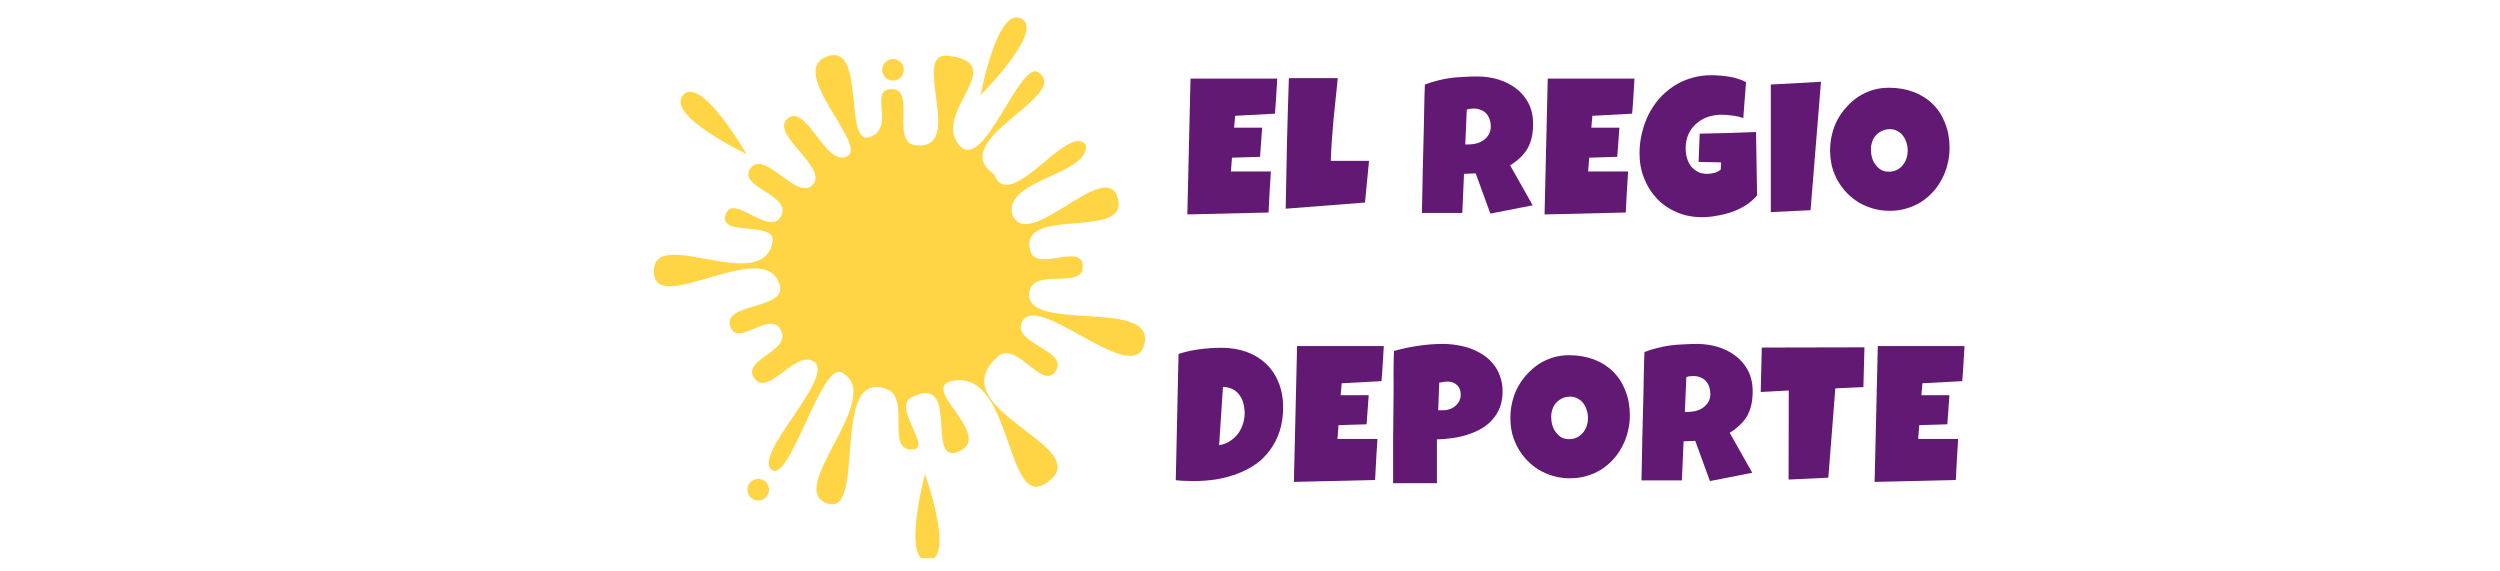 <svg xmlns="http://www.w3.org/2000/svg" xmlns:xlink="http://www.w3.org/1999/xlink" width="245" zoomAndPan="magnify" viewBox="0 0 183.75 42" height="56" preserveAspectRatio="xMidYMid meet" version="1.0"><defs><g/><clipPath id="96ae0f600e"><path d="M 48 4 L 85 4 L 85 38 L 48 38 Z M 48 4 " clip-rule="nonzero"/></clipPath><clipPath id="0e9274740b"><path d="M 40.344 31.875 L 54.398 -6.664 L 91.562 6.887 L 77.508 45.43 Z M 40.344 31.875 " clip-rule="nonzero"/></clipPath><clipPath id="9c668f8548"><path d="M 40.344 31.875 L 54.398 -6.664 L 91.562 6.887 L 77.508 45.43 Z M 40.344 31.875 " clip-rule="nonzero"/></clipPath><clipPath id="220bee542e"><path d="M 54 35 L 57 35 L 57 37 L 54 37 Z M 54 35 " clip-rule="nonzero"/></clipPath><clipPath id="ad2364d8d7"><path d="M 40.344 31.875 L 54.398 -6.664 L 91.562 6.887 L 77.508 45.43 Z M 40.344 31.875 " clip-rule="nonzero"/></clipPath><clipPath id="e9d79d0080"><path d="M 40.344 31.875 L 54.398 -6.664 L 91.562 6.887 L 77.508 45.43 Z M 40.344 31.875 " clip-rule="nonzero"/></clipPath><clipPath id="b7b2a798ad"><path d="M 64 4 L 67 4 L 67 6 L 64 6 Z M 64 4 " clip-rule="nonzero"/></clipPath><clipPath id="85d965611d"><path d="M 40.344 31.875 L 54.398 -6.664 L 91.562 6.887 L 77.508 45.43 Z M 40.344 31.875 " clip-rule="nonzero"/></clipPath><clipPath id="1941836559"><path d="M 40.344 31.875 L 54.398 -6.664 L 91.562 6.887 L 77.508 45.43 Z M 40.344 31.875 " clip-rule="nonzero"/></clipPath><clipPath id="b50ec43b54"><path d="M 50 6 L 55 6 L 55 12 L 50 12 Z M 50 6 " clip-rule="nonzero"/></clipPath><clipPath id="82cc111edb"><path d="M 40.344 31.875 L 54.398 -6.664 L 91.562 6.887 L 77.508 45.43 Z M 40.344 31.875 " clip-rule="nonzero"/></clipPath><clipPath id="b704ae7b9b"><path d="M 40.344 31.875 L 54.398 -6.664 L 91.562 6.887 L 77.508 45.43 Z M 40.344 31.875 " clip-rule="nonzero"/></clipPath><clipPath id="a74bc7de37"><path d="M 72 1 L 76 1 L 76 7 L 72 7 Z M 72 1 " clip-rule="nonzero"/></clipPath><clipPath id="d30c4bd903"><path d="M 40.344 31.875 L 54.398 -6.664 L 91.562 6.887 L 77.508 45.43 Z M 40.344 31.875 " clip-rule="nonzero"/></clipPath><clipPath id="c3bc3114c7"><path d="M 40.344 31.875 L 54.398 -6.664 L 91.562 6.887 L 77.508 45.43 Z M 40.344 31.875 " clip-rule="nonzero"/></clipPath><clipPath id="c537a09202"><path d="M 67 34 L 70 34 L 70 41.023 L 67 41.023 Z M 67 34 " clip-rule="nonzero"/></clipPath><clipPath id="89ef35551a"><path d="M 40.344 31.875 L 54.398 -6.664 L 91.562 6.887 L 77.508 45.43 Z M 40.344 31.875 " clip-rule="nonzero"/></clipPath><clipPath id="c88c845277"><path d="M 40.344 31.875 L 54.398 -6.664 L 91.562 6.887 L 77.508 45.43 Z M 40.344 31.875 " clip-rule="nonzero"/></clipPath></defs><g clip-path="url(#96ae0f600e)"><g clip-path="url(#0e9274740b)"><g clip-path="url(#9c668f8548)"><path fill="#ffd445" d="M 74.387 15.723 C 75.531 18.789 81.492 11.238 82.191 14.727 C 82.77 17.605 74.863 15.137 75.719 18.422 C 76.145 20.043 79.465 17.832 79.582 19.512 C 79.711 21.355 75.926 19.617 75.652 21.465 C 75.199 24.531 84.934 21.855 84.113 25.285 C 83.316 28.605 76.094 21.176 75.09 23.738 C 74.492 25.262 78.5 25.77 77.621 27.234 C 76.656 28.848 74.73 24.969 73.34 26.207 C 69.066 30.023 80.09 32.641 77.266 35.219 C 73.867 38.312 74.625 27.43 70.199 27.961 C 67.184 28.328 73.289 32.051 70.414 33.211 C 68.016 34.176 70.609 27.398 67.012 29.199 C 65.512 29.953 68.68 33.047 66.98 33.039 C 65.117 33.031 66.934 29.27 65.176 28.602 C 61 27.012 63.695 37.824 60.883 37.023 C 57.512 36.066 65.242 29.129 61.848 27.371 C 60.371 26.605 58.051 35.52 56.73 34.535 C 55.281 33.457 61.305 27.812 59.879 26.629 C 58.582 25.551 56.527 29.164 55.484 27.848 C 54.34 26.398 58.281 25.852 57.379 24.234 C 56.555 22.762 54.219 25.59 53.676 24 C 53.078 22.25 57.781 22.762 57.32 20.992 C 56.348 17.262 48.219 23.289 48.062 20.043 C 47.887 16.457 56.027 21.77 56.777 17.801 C 57.086 16.18 52.871 17.441 53.32 15.824 C 53.82 14.051 56.609 17.543 57.426 15.848 C 58.168 14.305 54.207 13.766 55.148 12.391 C 56.18 10.883 58.664 14.938 59.781 13.527 C 60.793 12.238 56.59 9.855 57.871 8.73 C 59.281 7.496 60.707 12.406 62.297 11.465 C 63.746 10.609 57.844 5.258 60.773 4.156 C 63.82 3.012 61.777 11.492 64.234 9.926 C 65.645 9.027 63.883 6.578 65.531 6.547 C 67.344 6.512 65.469 10.438 67.258 10.668 C 71.078 11.16 66.84 3.758 69.691 4.102 C 74.324 4.656 68.516 8.219 70.469 10.637 C 72.281 12.875 74.922 4.371 76.32 5.316 C 78.84 7.027 69.445 10.285 73.055 12.801 C 74.227 15.848 78.512 8.914 79.812 10.656 C 80.074 12.836 73.84 13.184 74.387 15.723 Z M 74.387 15.723 " fill-opacity="1" fill-rule="nonzero"/></g></g></g><g clip-path="url(#220bee542e)"><g clip-path="url(#ad2364d8d7)"><g clip-path="url(#e9d79d0080)"><path fill="#ffd445" d="M 56 35.25 C 56.207 35.324 56.355 35.461 56.449 35.66 C 56.539 35.855 56.551 36.059 56.473 36.266 C 56.398 36.469 56.262 36.621 56.062 36.711 C 55.867 36.805 55.664 36.812 55.457 36.738 C 55.254 36.66 55.102 36.527 55.012 36.328 C 54.918 36.129 54.91 35.926 54.984 35.723 C 55.059 35.516 55.195 35.367 55.395 35.273 C 55.594 35.184 55.797 35.176 56 35.25 Z M 56 35.25 " fill-opacity="1" fill-rule="nonzero"/></g></g></g><g clip-path="url(#b7b2a798ad)"><g clip-path="url(#85d965611d)"><g clip-path="url(#1941836559)"><path fill="#ffd445" d="M 65.906 4.387 C 66.113 4.461 66.262 4.598 66.355 4.797 C 66.445 4.996 66.457 5.199 66.379 5.402 C 66.305 5.609 66.168 5.758 65.969 5.852 C 65.773 5.941 65.57 5.949 65.363 5.875 C 65.16 5.801 65.012 5.664 64.918 5.465 C 64.828 5.27 64.816 5.066 64.891 4.859 C 64.969 4.656 65.105 4.508 65.301 4.414 C 65.5 4.32 65.703 4.312 65.906 4.387 Z M 65.906 4.387 " fill-opacity="1" fill-rule="nonzero"/></g></g></g><g clip-path="url(#b50ec43b54)"><g clip-path="url(#82cc111edb)"><g clip-path="url(#b704ae7b9b)"><path fill="#ffd445" d="M 54.871 11.32 C 54.871 11.32 48.875 8.477 50.215 6.98 C 51.523 5.52 54.871 11.32 54.871 11.32 Z M 54.871 11.32 " fill-opacity="1" fill-rule="nonzero"/></g></g></g><g clip-path="url(#a74bc7de37)"><g clip-path="url(#d30c4bd903)"><g clip-path="url(#c3bc3114c7)"><path fill="#ffd445" d="M 72.082 6.984 C 72.082 6.984 73.273 0.457 75.066 1.363 C 76.82 2.246 72.082 6.984 72.082 6.984 Z M 72.082 6.984 " fill-opacity="1" fill-rule="nonzero"/></g></g></g><g clip-path="url(#c537a09202)"><g clip-path="url(#89ef35551a)"><g clip-path="url(#c88c845277)"><path fill="#ffd445" d="M 67.988 34.844 C 67.988 34.844 70.219 41.094 68.215 41.207 C 66.254 41.316 67.988 34.844 67.988 34.844 Z M 67.988 34.844 " fill-opacity="1" fill-rule="nonzero"/></g></g></g><g fill="#611973" fill-opacity="1"><g transform="translate(86.972, 15.761)"><g><path d="M 6.906 -9.984 C 6.875 -9.547 6.848 -9.113 6.828 -8.688 C 6.805 -8.27 6.773 -7.844 6.734 -7.406 L 3.812 -7.25 L 3.734 -6.375 L 5.797 -6.375 L 5.641 -4.234 L 3.578 -4.172 L 3.5 -3.156 L 6.438 -3.156 C 6.406 -2.645 6.375 -2.141 6.344 -1.641 C 6.312 -1.141 6.285 -0.641 6.266 -0.141 L 0.297 0 L 0.531 -9.984 Z M 6.906 -9.984 "/></g></g></g><g fill="#611973" fill-opacity="1"><g transform="translate(94.186, 15.761)"><g><path d="M 6.438 -3.938 L 6.141 -0.875 L 0.312 -0.422 C 0.344 -2.023 0.375 -3.625 0.406 -5.219 C 0.445 -6.812 0.492 -8.41 0.547 -10.016 L 4.141 -10.016 C 4.035 -9.004 3.93 -7.992 3.828 -6.984 C 3.734 -5.984 3.664 -4.969 3.625 -3.938 C 3.844 -3.938 4.055 -3.938 4.266 -3.938 C 4.484 -3.938 4.695 -3.938 4.906 -3.938 C 5.164 -3.938 5.422 -3.938 5.672 -3.938 C 5.922 -3.938 6.176 -3.938 6.438 -3.938 Z M 6.438 -3.938 "/></g></g></g><g fill="#611973" fill-opacity="1"><g transform="translate(101.02, 15.761)"><g/></g></g><g fill="#611973" fill-opacity="1"><g transform="translate(104.214, 15.761)"><g><path d="M 8.469 -6.672 C 8.469 -6.305 8.438 -5.977 8.375 -5.688 C 8.312 -5.395 8.211 -5.125 8.078 -4.875 C 7.941 -4.633 7.766 -4.41 7.547 -4.203 C 7.336 -3.992 7.082 -3.797 6.781 -3.609 L 8.438 -0.672 L 5.328 -0.062 L 4.25 -3.016 L 3.391 -2.984 L 3.266 -0.109 L 0.297 -0.109 C 0.316 -1.16 0.336 -2.207 0.359 -3.25 C 0.379 -4.289 0.406 -5.336 0.438 -6.391 C 0.445 -6.922 0.457 -7.445 0.469 -7.969 C 0.477 -8.488 0.492 -9.016 0.516 -9.547 C 0.836 -9.672 1.156 -9.77 1.469 -9.844 C 1.781 -9.926 2.094 -9.988 2.406 -10.031 C 2.727 -10.07 3.051 -10.098 3.375 -10.109 C 3.707 -10.129 4.039 -10.141 4.375 -10.141 C 4.906 -10.141 5.414 -10.066 5.906 -9.922 C 6.395 -9.773 6.828 -9.555 7.203 -9.266 C 7.586 -8.984 7.895 -8.625 8.125 -8.188 C 8.352 -7.75 8.469 -7.242 8.469 -6.672 Z M 5.359 -6.453 C 5.359 -6.641 5.332 -6.812 5.281 -6.969 C 5.227 -7.133 5.148 -7.273 5.047 -7.391 C 4.941 -7.516 4.812 -7.609 4.656 -7.672 C 4.5 -7.742 4.32 -7.781 4.125 -7.781 C 4.031 -7.781 3.938 -7.773 3.844 -7.766 C 3.758 -7.754 3.676 -7.734 3.594 -7.703 L 3.484 -5.141 L 3.641 -5.141 C 3.836 -5.141 4.039 -5.16 4.25 -5.203 C 4.457 -5.254 4.641 -5.332 4.797 -5.438 C 4.961 -5.551 5.098 -5.691 5.203 -5.859 C 5.305 -6.023 5.359 -6.223 5.359 -6.453 Z M 5.359 -6.453 "/></g></g></g><g fill="#611973" fill-opacity="1"><g transform="translate(113.228, 15.761)"><g><path d="M 6.906 -9.984 C 6.875 -9.547 6.848 -9.113 6.828 -8.688 C 6.805 -8.27 6.773 -7.844 6.734 -7.406 L 3.812 -7.25 L 3.734 -6.375 L 5.797 -6.375 L 5.641 -4.234 L 3.578 -4.172 L 3.5 -3.156 L 6.438 -3.156 C 6.406 -2.645 6.375 -2.141 6.344 -1.641 C 6.312 -1.141 6.285 -0.641 6.266 -0.141 L 0.297 0 L 0.531 -9.984 Z M 6.906 -9.984 "/></g></g></g><g fill="#611973" fill-opacity="1"><g transform="translate(120.443, 15.761)"><g><path d="M 8.703 -1.406 C 8.484 -1.133 8.211 -0.895 7.891 -0.688 C 7.578 -0.488 7.238 -0.32 6.875 -0.188 C 6.508 -0.062 6.133 0.031 5.75 0.094 C 5.375 0.164 5.008 0.203 4.656 0.203 C 3.988 0.203 3.375 0.082 2.812 -0.156 C 2.25 -0.395 1.766 -0.723 1.359 -1.141 C 0.953 -1.566 0.633 -2.066 0.406 -2.641 C 0.176 -3.211 0.062 -3.828 0.062 -4.484 C 0.062 -4.984 0.117 -5.473 0.234 -5.953 C 0.348 -6.441 0.508 -6.898 0.719 -7.328 C 0.938 -7.754 1.195 -8.145 1.5 -8.5 C 1.812 -8.852 2.164 -9.16 2.562 -9.422 C 2.957 -9.68 3.383 -9.879 3.844 -10.016 C 4.312 -10.16 4.812 -10.234 5.344 -10.234 C 5.539 -10.234 5.75 -10.223 5.969 -10.203 C 6.195 -10.191 6.422 -10.164 6.641 -10.125 C 6.867 -10.094 7.086 -10.039 7.297 -9.969 C 7.516 -9.906 7.711 -9.82 7.891 -9.719 L 7.688 -7.078 C 7.438 -7.172 7.172 -7.234 6.891 -7.266 C 6.617 -7.305 6.352 -7.328 6.094 -7.328 C 5.719 -7.328 5.367 -7.27 5.047 -7.156 C 4.734 -7.039 4.457 -6.875 4.219 -6.656 C 3.977 -6.445 3.789 -6.191 3.656 -5.891 C 3.52 -5.586 3.453 -5.242 3.453 -4.859 C 3.453 -4.617 3.484 -4.383 3.547 -4.156 C 3.609 -3.938 3.703 -3.738 3.828 -3.562 C 3.961 -3.395 4.129 -3.254 4.328 -3.141 C 4.523 -3.035 4.754 -2.984 5.016 -2.984 C 5.18 -2.984 5.359 -3.004 5.547 -3.047 C 5.734 -3.098 5.895 -3.18 6.031 -3.297 L 6.062 -3.828 L 4.406 -3.859 L 4.484 -5.938 C 5.172 -5.957 5.859 -5.973 6.547 -5.984 C 7.234 -6.004 7.926 -6.031 8.625 -6.062 Z M 8.703 -1.406 "/></g></g></g><g fill="#611973" fill-opacity="1"><g transform="translate(129.748, 15.761)"><g><path d="M 4.094 -9.75 L 3.328 -0.312 L 0.406 -0.172 L 0.406 -9.547 Z M 4.094 -9.75 "/></g></g></g><g fill="#611973" fill-opacity="1"><g transform="translate(134.388, 15.761)"><g><path d="M 8.906 -4.891 C 8.906 -4.461 8.852 -4.055 8.75 -3.672 C 8.656 -3.285 8.516 -2.922 8.328 -2.578 C 8.148 -2.234 7.93 -1.922 7.672 -1.641 C 7.41 -1.359 7.117 -1.113 6.797 -0.906 C 6.473 -0.707 6.117 -0.551 5.734 -0.438 C 5.348 -0.32 4.941 -0.266 4.516 -0.266 C 4.098 -0.266 3.703 -0.316 3.328 -0.422 C 2.953 -0.523 2.598 -0.672 2.266 -0.859 C 1.941 -1.055 1.645 -1.289 1.375 -1.562 C 1.113 -1.832 0.891 -2.129 0.703 -2.453 C 0.516 -2.785 0.367 -3.141 0.266 -3.516 C 0.172 -3.898 0.125 -4.297 0.125 -4.703 C 0.125 -5.109 0.172 -5.504 0.266 -5.891 C 0.359 -6.273 0.492 -6.633 0.672 -6.969 C 0.859 -7.312 1.082 -7.625 1.344 -7.906 C 1.602 -8.195 1.891 -8.445 2.203 -8.656 C 2.523 -8.863 2.875 -9.023 3.25 -9.141 C 3.625 -9.254 4.02 -9.312 4.438 -9.312 C 5.102 -9.312 5.711 -9.207 6.266 -9 C 6.816 -8.789 7.285 -8.492 7.672 -8.109 C 8.066 -7.723 8.367 -7.254 8.578 -6.703 C 8.797 -6.16 8.906 -5.555 8.906 -4.891 Z M 5.828 -4.703 C 5.828 -4.898 5.797 -5.094 5.734 -5.281 C 5.68 -5.469 5.598 -5.633 5.484 -5.781 C 5.379 -5.926 5.242 -6.039 5.078 -6.125 C 4.922 -6.219 4.734 -6.266 4.516 -6.266 C 4.297 -6.266 4.102 -6.223 3.938 -6.141 C 3.77 -6.066 3.625 -5.961 3.5 -5.828 C 3.375 -5.691 3.281 -5.531 3.219 -5.344 C 3.156 -5.164 3.125 -4.977 3.125 -4.781 C 3.125 -4.582 3.148 -4.383 3.203 -4.188 C 3.254 -4 3.336 -3.828 3.453 -3.672 C 3.566 -3.516 3.703 -3.383 3.859 -3.281 C 4.023 -3.188 4.219 -3.141 4.438 -3.141 C 4.656 -3.141 4.848 -3.18 5.016 -3.266 C 5.191 -3.348 5.336 -3.461 5.453 -3.609 C 5.578 -3.754 5.672 -3.922 5.734 -4.109 C 5.797 -4.305 5.828 -4.504 5.828 -4.703 Z M 5.828 -4.703 "/></g></g></g><g fill="#611973" fill-opacity="1"><g transform="translate(86.122, 35.42)"><g><path d="M 8.188 -5.5 C 8.188 -4.852 8.102 -4.27 7.938 -3.75 C 7.77 -3.227 7.535 -2.766 7.234 -2.359 C 6.941 -1.953 6.594 -1.602 6.188 -1.312 C 5.781 -1.031 5.332 -0.797 4.844 -0.609 C 4.352 -0.422 3.832 -0.281 3.281 -0.188 C 2.727 -0.102 2.16 -0.062 1.578 -0.062 C 1.359 -0.062 1.145 -0.066 0.938 -0.078 C 0.727 -0.086 0.516 -0.102 0.297 -0.125 L 0.5 -9.406 C 1.008 -9.57 1.531 -9.688 2.062 -9.75 C 2.602 -9.82 3.141 -9.859 3.672 -9.859 C 4.328 -9.859 4.93 -9.758 5.484 -9.562 C 6.035 -9.363 6.508 -9.078 6.906 -8.703 C 7.312 -8.328 7.625 -7.867 7.844 -7.328 C 8.07 -6.785 8.188 -6.176 8.188 -5.5 Z M 5.359 -5.047 C 5.359 -5.297 5.328 -5.535 5.266 -5.766 C 5.211 -5.992 5.117 -6.195 4.984 -6.375 C 4.859 -6.562 4.691 -6.707 4.484 -6.812 C 4.285 -6.914 4.047 -6.973 3.766 -6.984 L 3.484 -2.703 C 3.766 -2.742 4.016 -2.832 4.234 -2.969 C 4.461 -3.113 4.66 -3.285 4.828 -3.484 C 4.992 -3.691 5.117 -3.922 5.203 -4.172 C 5.297 -4.422 5.348 -4.68 5.359 -4.953 Z M 5.359 -5.047 "/></g></g></g><g fill="#611973" fill-opacity="1"><g transform="translate(94.804, 35.42)"><g><path d="M 6.906 -9.984 C 6.875 -9.547 6.848 -9.113 6.828 -8.688 C 6.805 -8.27 6.773 -7.844 6.734 -7.406 L 3.812 -7.25 L 3.734 -6.375 L 5.797 -6.375 L 5.641 -4.234 L 3.578 -4.172 L 3.5 -3.156 L 6.438 -3.156 C 6.406 -2.645 6.375 -2.141 6.344 -1.641 C 6.312 -1.141 6.285 -0.641 6.266 -0.141 L 0.297 0 L 0.531 -9.984 Z M 6.906 -9.984 "/></g></g></g><g fill="#611973" fill-opacity="1"><g transform="translate(102.019, 35.42)"><g><path d="M 8.422 -6.656 C 8.422 -6.207 8.352 -5.812 8.219 -5.469 C 8.082 -5.125 7.895 -4.82 7.656 -4.562 C 7.426 -4.301 7.156 -4.082 6.844 -3.906 C 6.531 -3.727 6.191 -3.582 5.828 -3.469 C 5.473 -3.352 5.102 -3.27 4.719 -3.219 C 4.344 -3.164 3.969 -3.133 3.594 -3.125 L 3.594 0.094 L 0.375 0.094 C 0.375 -0.957 0.375 -2.004 0.375 -3.047 C 0.383 -4.098 0.395 -5.16 0.406 -6.234 C 0.414 -6.797 0.414 -7.359 0.406 -7.922 C 0.406 -8.484 0.414 -9.051 0.438 -9.625 C 1.031 -9.789 1.617 -9.914 2.203 -10 C 2.797 -10.094 3.41 -10.141 4.047 -10.141 C 4.398 -10.141 4.754 -10.109 5.109 -10.047 C 5.461 -9.992 5.801 -9.906 6.125 -9.781 C 6.445 -9.656 6.75 -9.5 7.031 -9.312 C 7.312 -9.125 7.551 -8.898 7.75 -8.641 C 7.957 -8.391 8.117 -8.098 8.234 -7.766 C 8.359 -7.43 8.422 -7.062 8.422 -6.656 Z M 5.344 -6.422 C 5.344 -6.723 5.25 -6.957 5.062 -7.125 C 4.883 -7.289 4.648 -7.375 4.359 -7.375 C 4.266 -7.375 4.164 -7.363 4.062 -7.344 C 3.957 -7.332 3.859 -7.316 3.766 -7.297 L 3.688 -5.266 C 3.75 -5.266 3.805 -5.266 3.859 -5.266 C 3.922 -5.266 3.988 -5.266 4.062 -5.266 C 4.219 -5.266 4.375 -5.289 4.531 -5.344 C 4.688 -5.395 4.82 -5.473 4.938 -5.578 C 5.062 -5.68 5.16 -5.801 5.234 -5.938 C 5.305 -6.082 5.344 -6.242 5.344 -6.422 Z M 5.344 -6.422 "/></g></g></g><g fill="#611973" fill-opacity="1"><g transform="translate(110.888, 35.42)"><g><path d="M 8.906 -4.891 C 8.906 -4.461 8.852 -4.055 8.75 -3.672 C 8.656 -3.285 8.516 -2.922 8.328 -2.578 C 8.148 -2.234 7.93 -1.922 7.672 -1.641 C 7.41 -1.359 7.117 -1.113 6.797 -0.906 C 6.473 -0.707 6.117 -0.551 5.734 -0.438 C 5.348 -0.32 4.941 -0.266 4.516 -0.266 C 4.098 -0.266 3.703 -0.316 3.328 -0.422 C 2.953 -0.523 2.598 -0.672 2.266 -0.859 C 1.941 -1.055 1.645 -1.289 1.375 -1.562 C 1.113 -1.832 0.891 -2.129 0.703 -2.453 C 0.516 -2.785 0.367 -3.141 0.266 -3.516 C 0.172 -3.898 0.125 -4.297 0.125 -4.703 C 0.125 -5.109 0.172 -5.504 0.266 -5.891 C 0.359 -6.273 0.492 -6.633 0.672 -6.969 C 0.859 -7.312 1.082 -7.625 1.344 -7.906 C 1.602 -8.195 1.891 -8.445 2.203 -8.656 C 2.523 -8.863 2.875 -9.023 3.25 -9.141 C 3.625 -9.254 4.02 -9.312 4.438 -9.312 C 5.102 -9.312 5.711 -9.207 6.266 -9 C 6.816 -8.789 7.285 -8.492 7.672 -8.109 C 8.066 -7.723 8.367 -7.254 8.578 -6.703 C 8.797 -6.16 8.906 -5.555 8.906 -4.891 Z M 5.828 -4.703 C 5.828 -4.898 5.797 -5.094 5.734 -5.281 C 5.68 -5.469 5.598 -5.633 5.484 -5.781 C 5.379 -5.926 5.242 -6.039 5.078 -6.125 C 4.922 -6.219 4.734 -6.266 4.516 -6.266 C 4.297 -6.266 4.102 -6.223 3.938 -6.141 C 3.77 -6.066 3.625 -5.961 3.5 -5.828 C 3.375 -5.691 3.281 -5.531 3.219 -5.344 C 3.156 -5.164 3.125 -4.977 3.125 -4.781 C 3.125 -4.582 3.148 -4.383 3.203 -4.188 C 3.254 -4 3.336 -3.828 3.453 -3.672 C 3.566 -3.516 3.703 -3.383 3.859 -3.281 C 4.023 -3.188 4.219 -3.141 4.438 -3.141 C 4.656 -3.141 4.848 -3.18 5.016 -3.266 C 5.191 -3.348 5.336 -3.461 5.453 -3.609 C 5.578 -3.754 5.672 -3.922 5.734 -4.109 C 5.797 -4.305 5.828 -4.504 5.828 -4.703 Z M 5.828 -4.703 "/></g></g></g><g fill="#611973" fill-opacity="1"><g transform="translate(120.352, 35.42)"><g><path d="M 8.469 -6.672 C 8.469 -6.305 8.438 -5.977 8.375 -5.688 C 8.312 -5.395 8.211 -5.125 8.078 -4.875 C 7.941 -4.633 7.766 -4.41 7.547 -4.203 C 7.336 -3.992 7.082 -3.797 6.781 -3.609 L 8.438 -0.672 L 5.328 -0.062 L 4.25 -3.016 L 3.391 -2.984 L 3.266 -0.109 L 0.297 -0.109 C 0.316 -1.16 0.336 -2.207 0.359 -3.25 C 0.379 -4.289 0.406 -5.336 0.438 -6.391 C 0.445 -6.922 0.457 -7.445 0.469 -7.969 C 0.477 -8.488 0.492 -9.016 0.516 -9.547 C 0.836 -9.672 1.156 -9.77 1.469 -9.844 C 1.781 -9.926 2.094 -9.988 2.406 -10.031 C 2.727 -10.07 3.051 -10.098 3.375 -10.109 C 3.707 -10.129 4.039 -10.141 4.375 -10.141 C 4.906 -10.141 5.414 -10.066 5.906 -9.922 C 6.395 -9.773 6.828 -9.555 7.203 -9.266 C 7.586 -8.984 7.895 -8.625 8.125 -8.188 C 8.352 -7.75 8.469 -7.242 8.469 -6.672 Z M 5.359 -6.453 C 5.359 -6.641 5.332 -6.812 5.281 -6.969 C 5.227 -7.133 5.148 -7.273 5.047 -7.391 C 4.941 -7.516 4.812 -7.609 4.656 -7.672 C 4.5 -7.742 4.32 -7.781 4.125 -7.781 C 4.031 -7.781 3.938 -7.773 3.844 -7.766 C 3.758 -7.754 3.676 -7.734 3.594 -7.703 L 3.484 -5.141 L 3.641 -5.141 C 3.836 -5.141 4.039 -5.16 4.25 -5.203 C 4.457 -5.254 4.641 -5.332 4.797 -5.438 C 4.961 -5.551 5.098 -5.691 5.203 -5.859 C 5.305 -6.023 5.359 -6.223 5.359 -6.453 Z M 5.359 -6.453 "/></g></g></g><g fill="#611973" fill-opacity="1"><g transform="translate(129.366, 35.42)"><g><path d="M 7.672 -9.891 L 7.594 -6.969 L 5.531 -6.875 L 5.016 -0.312 L 2.094 -0.172 L 2.109 -6.719 L 0.047 -6.609 L 0.125 -9.875 Z M 7.672 -9.891 "/></g></g></g><g fill="#611973" fill-opacity="1"><g transform="translate(137.487, 35.42)"><g><path d="M 6.906 -9.984 C 6.875 -9.547 6.848 -9.113 6.828 -8.688 C 6.805 -8.27 6.773 -7.844 6.734 -7.406 L 3.812 -7.25 L 3.734 -6.375 L 5.797 -6.375 L 5.641 -4.234 L 3.578 -4.172 L 3.5 -3.156 L 6.438 -3.156 C 6.406 -2.645 6.375 -2.141 6.344 -1.641 C 6.312 -1.141 6.285 -0.641 6.266 -0.141 L 0.297 0 L 0.531 -9.984 Z M 6.906 -9.984 "/></g></g></g></svg>